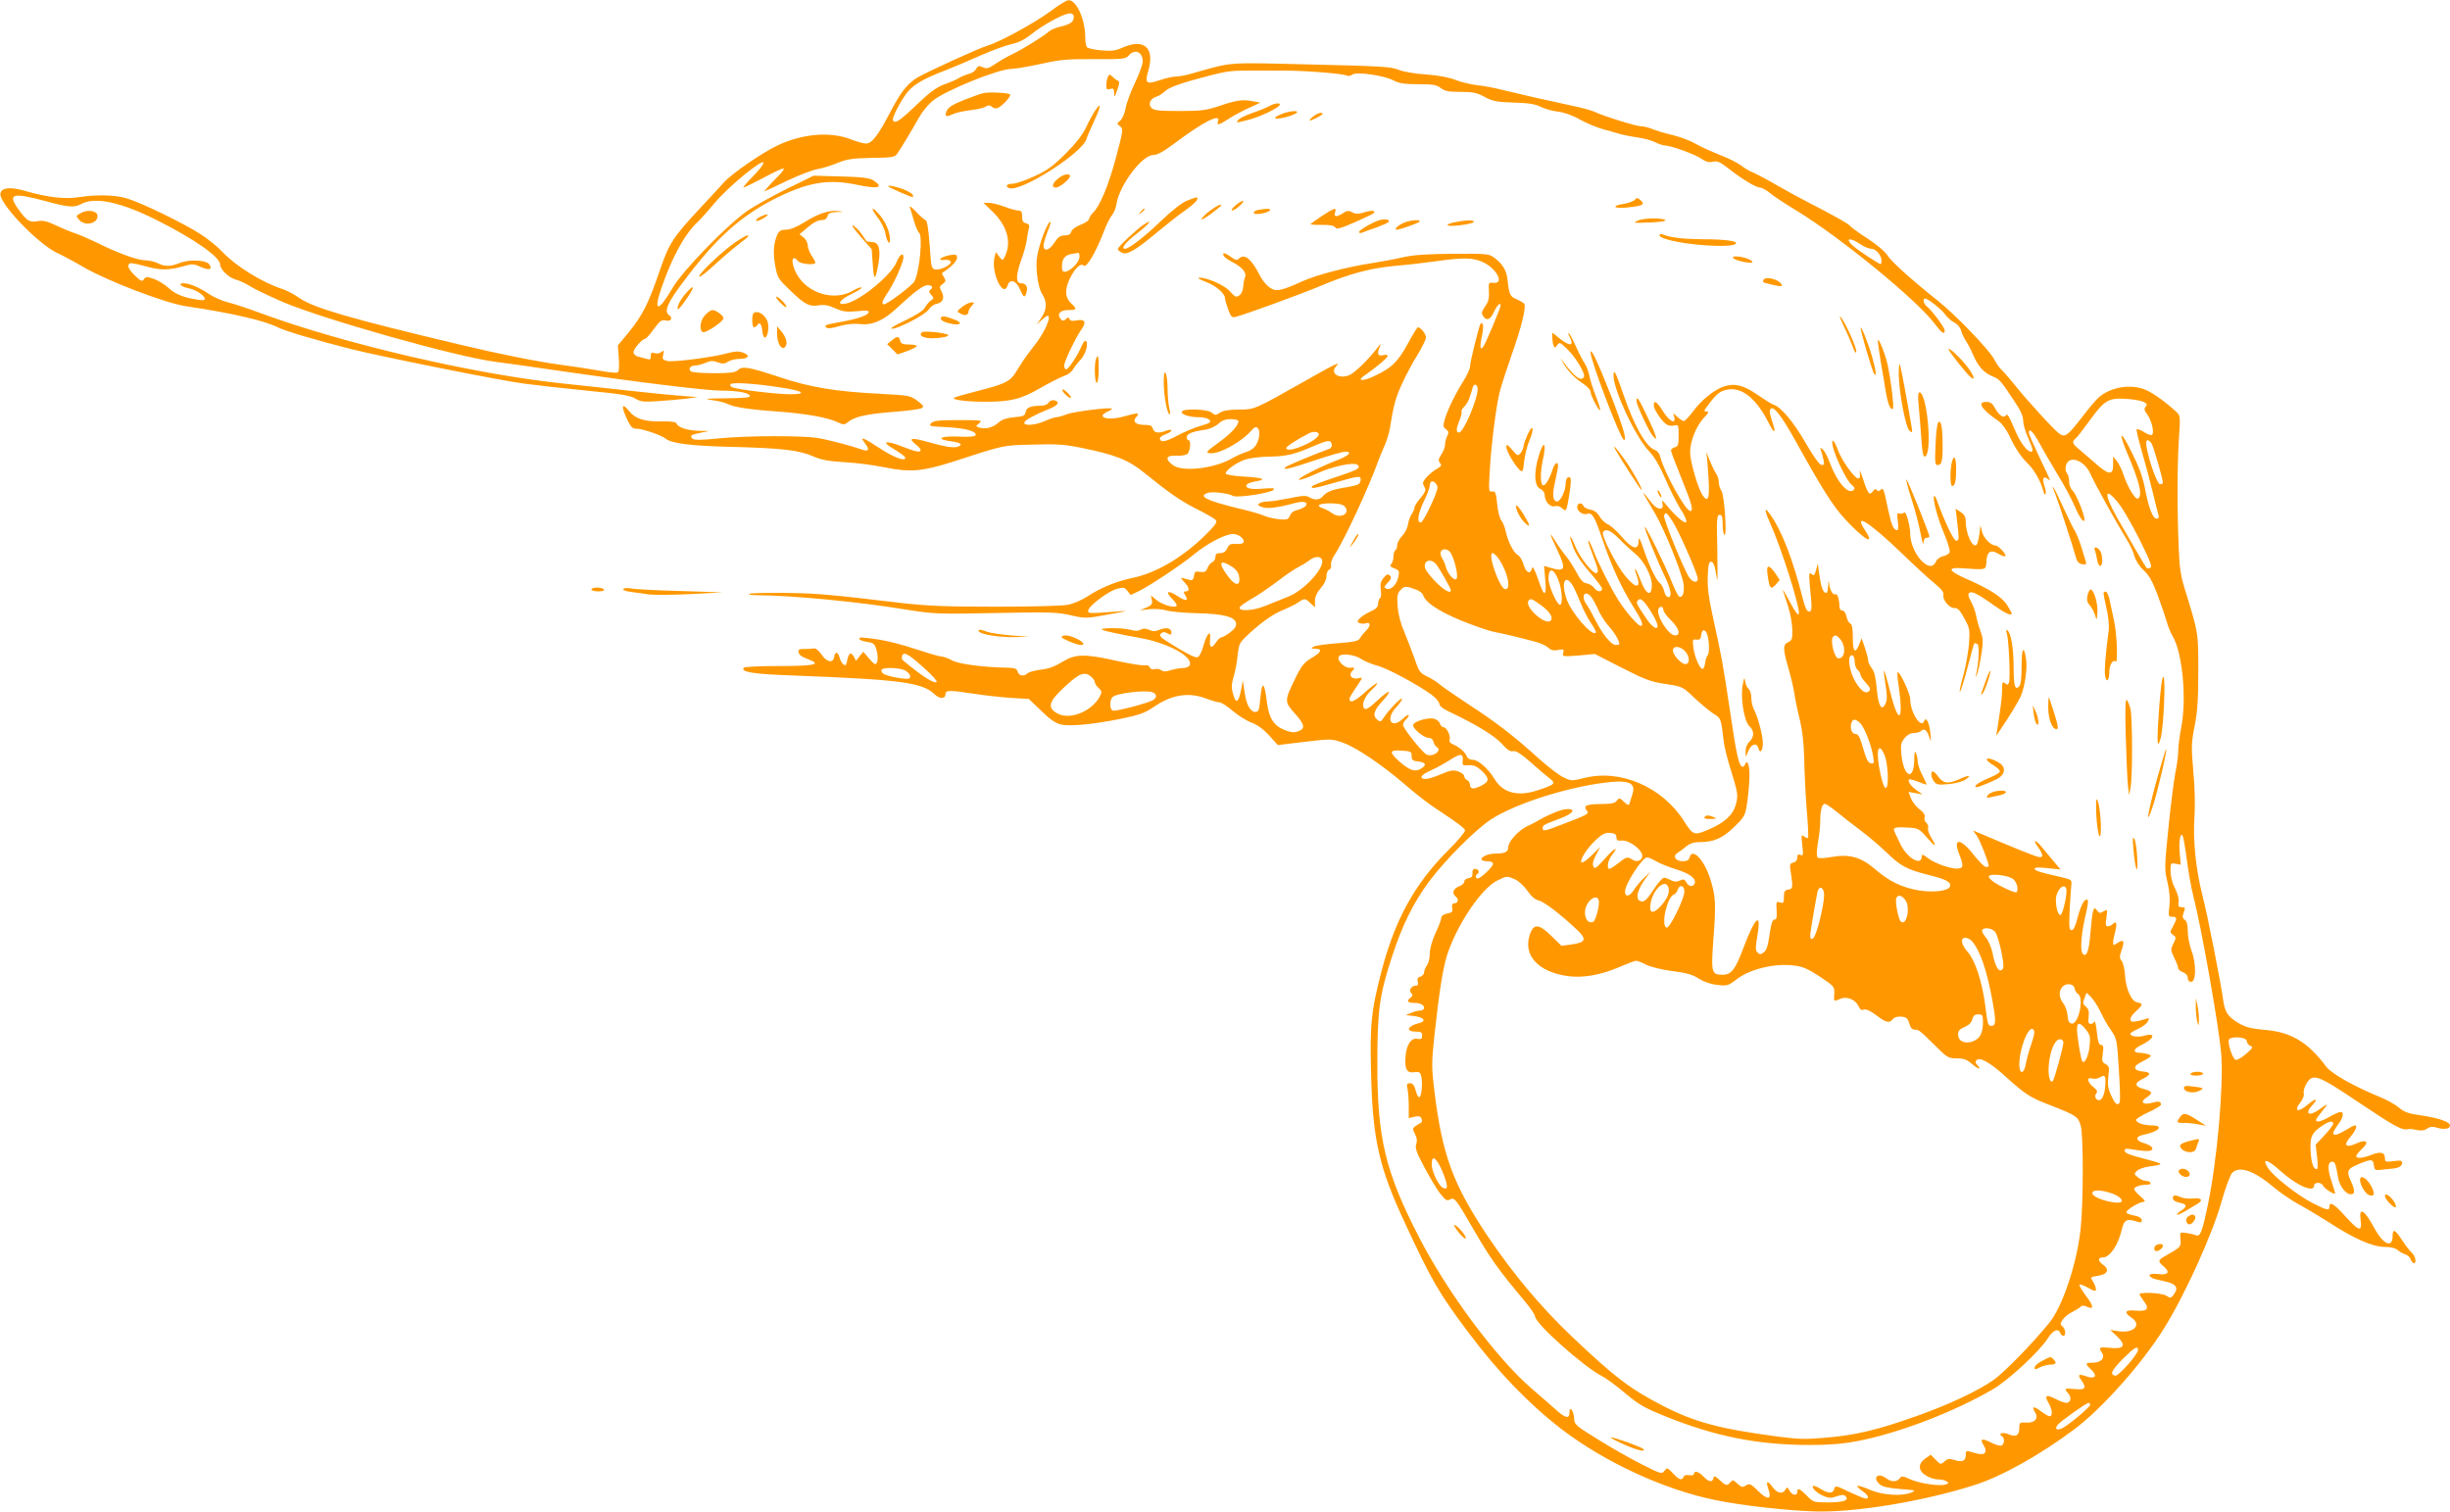 <?xml version="1.0" standalone="no"?>
<!DOCTYPE svg PUBLIC "-//W3C//DTD SVG 20010904//EN"
 "http://www.w3.org/TR/2001/REC-SVG-20010904/DTD/svg10.dtd">
<svg version="1.0" xmlns="http://www.w3.org/2000/svg"
 width="1280pt" height="790pt" viewBox="0 0 1280 790"
 preserveAspectRatio="xMidYMid meet">
<g transform="translate(0,790) scale(0.1,-0.1)"
fill="#ff9800" stroke="none">
<path d="M5485 7839 c-83 -61 -265 -160 -325 -177 -44 -13 -307 -133 -365
-166 -54 -32 -90 -78 -145 -184 -61 -117 -95 -162 -125 -162 -13 0 -47 9 -74
20 -111 44 -255 33 -389 -30 -78 -36 -244 -151 -280 -193 -15 -17 -69 -76
-121 -131 -147 -158 -165 -186 -216 -335 -57 -167 -89 -230 -160 -317 l-57
-69 5 -68 c3 -50 1 -70 -8 -74 -8 -2 -51 2 -97 11 -46 8 -135 22 -198 30 -120
16 -317 55 -530 106 -568 135 -759 190 -836 243 -27 19 -67 40 -89 47 -106 34
-245 121 -313 194 -24 26 -76 68 -115 93 -88 57 -313 166 -386 187 -62 18
-158 20 -248 6 -72 -12 -167 -1 -280 32 -79 23 -125 18 -131 -13 -9 -50 199
-267 301 -313 23 -10 83 -42 132 -71 130 -75 429 -189 537 -205 242 -36 408
-75 479 -110 36 -19 202 -68 384 -114 155 -39 777 -164 900 -180 61 -8 209
-25 330 -37 176 -17 227 -25 253 -41 28 -17 44 -19 120 -14 48 3 114 9 147 13
l60 8 -100 8 c-55 4 -176 17 -270 27 -93 11 -239 26 -323 35 -463 47 -1151
207 -1591 369 -64 24 -140 49 -169 56 -30 7 -75 27 -102 45 -51 34 -101 55
-132 55 -31 0 -11 -19 27 -26 37 -7 85 -38 85 -56 0 -7 -14 -8 -37 -4 -76 12
-115 28 -152 61 -20 19 -55 40 -78 48 -36 12 -41 12 -51 -2 -8 -14 -15 -11
-46 18 -35 34 -44 55 -28 65 5 3 42 -4 82 -15 76 -22 123 -22 202 1 42 12 51
12 87 -5 44 -19 62 -14 45 13 -15 24 -105 28 -155 8 -49 -20 -79 -20 -115 -1
-16 8 -46 15 -66 15 -40 0 -146 39 -256 94 -37 18 -85 39 -107 46 -22 7 -68
26 -102 42 -49 23 -70 28 -98 22 -40 -7 -54 1 -97 60 -61 84 -35 92 137 46
125 -34 151 -36 191 -15 73 38 208 8 395 -86 193 -97 329 -192 329 -231 0 -25
44 -68 79 -78 21 -5 54 -21 73 -33 19 -13 98 -51 176 -85 211 -90 906 -286
1107 -312 50 -6 212 -29 361 -51 393 -57 738 -99 819 -100 89 0 147 -11 153
-27 3 -9 -27 -12 -125 -13 -111 -1 -120 -3 -71 -10 32 -4 67 -13 78 -19 31
-17 115 -30 261 -40 148 -11 262 -31 315 -56 31 -15 35 -15 59 4 33 26 100 40
246 51 64 5 124 13 133 18 15 8 12 13 -20 38 -37 28 -44 29 -189 37 -238 12
-370 33 -537 89 -157 52 -191 58 -214 34 -12 -11 -40 -15 -122 -15 -59 0 -113
4 -121 9 -18 11 -5 31 20 31 11 0 35 6 54 14 27 12 40 12 65 3 24 -9 35 -9 53
3 12 8 40 15 61 15 48 0 58 19 17 33 -22 8 -42 7 -78 -3 -74 -21 -287 -49
-317 -41 -24 6 -27 10 -21 33 5 23 4 25 -9 14 -8 -7 -24 -10 -36 -6 -16 5 -20
2 -20 -15 0 -19 -4 -21 -22 -15 -13 3 -33 9 -45 12 -13 3 -23 13 -23 23 0 18
46 70 61 70 5 0 25 23 45 51 31 42 41 49 60 45 29 -8 42 11 19 28 -27 19 -7
66 76 175 168 225 296 340 474 431 174 88 281 106 430 75 113 -24 146 -16 89
22 -21 13 -56 18 -169 21 l-144 4 -133 -65 c-73 -36 -167 -88 -208 -115 -103
-69 -343 -314 -397 -408 -74 -126 -101 -126 -58 -1 55 161 123 286 190 347 15
14 56 60 92 103 69 82 245 227 251 207 3 -7 -22 -39 -54 -71 -32 -32 -54 -59
-50 -59 5 0 51 23 103 50 51 28 99 50 106 50 6 0 -3 -15 -20 -33 -43 -42 -83
-87 -79 -87 2 0 55 25 117 55 63 30 134 57 158 61 24 4 72 18 105 32 52 21 79
25 180 27 105 1 121 4 133 21 18 25 78 125 115 191 16 29 48 68 72 87 64 53
341 165 409 166 20 0 90 12 155 26 102 23 138 26 280 25 150 -1 164 1 179 19
32 37 73 19 73 -31 0 -15 -18 -65 -40 -111 -22 -45 -44 -105 -49 -133 -5 -28
-18 -56 -28 -65 -19 -15 -19 -16 -1 -30 17 -14 16 -21 -22 -165 -40 -148 -84
-253 -121 -288 -10 -10 -19 -24 -19 -31 0 -7 -20 -21 -44 -30 -26 -10 -46 -25
-49 -36 -4 -14 -14 -20 -34 -20 -23 0 -35 -8 -54 -37 -26 -40 -52 -49 -57 -21
-2 9 8 44 21 78 15 36 20 56 11 49 -17 -14 -53 -110 -65 -176 -11 -58 3 -163
25 -198 27 -42 26 -80 -1 -121 l-26 -39 25 23 c13 12 27 22 31 22 24 0 -19
-95 -72 -159 -20 -25 -45 -59 -56 -76 -11 -18 -30 -48 -43 -68 -27 -41 -59
-56 -203 -92 -57 -15 -108 -29 -114 -33 -16 -10 61 -21 155 -21 137 -1 192 12
294 71 49 28 106 57 126 64 19 6 40 22 46 34 6 11 23 34 38 49 15 15 29 44 33
64 7 45 -10 49 -27 7 -19 -46 -68 -120 -80 -120 -5 0 -10 9 -10 20 0 22 60
147 92 192 25 36 15 52 -27 44 -23 -5 -35 -2 -37 6 -4 11 -8 11 -20 0 -12 -10
-18 -10 -27 2 -21 25 -2 46 40 46 46 0 48 5 14 36 -31 29 -33 72 -5 130 27 54
56 82 72 66 14 -14 64 71 105 178 13 36 33 74 42 85 10 11 21 38 24 59 15 98
134 256 192 256 21 0 54 18 110 60 153 115 247 162 228 115 -8 -22 5 -19 56
14 25 17 73 42 106 57 l60 28 -45 8 c-52 9 -79 5 -177 -28 -61 -20 -90 -24
-201 -24 -105 0 -134 3 -146 16 -20 19 -6 50 26 59 13 4 34 18 48 31 16 15 66
34 140 55 176 48 186 50 294 50 56 0 137 0 181 0 103 1 305 -15 328 -25 10 -5
23 -3 32 4 20 17 166 -4 217 -31 29 -15 57 -19 128 -19 77 0 96 -3 117 -20 21
-16 41 -20 103 -20 64 0 85 -4 126 -26 42 -23 63 -27 153 -30 77 -2 113 -8
140 -22 20 -10 60 -22 89 -25 33 -4 77 -19 115 -41 34 -19 89 -42 122 -51 33
-9 76 -21 95 -27 19 -5 60 -13 90 -17 30 -4 69 -15 87 -24 18 -9 40 -17 51
-17 30 0 160 -47 192 -70 22 -15 38 -20 59 -15 23 5 37 -1 77 -32 72 -57 148
-103 169 -103 9 0 32 -12 50 -27 18 -16 81 -57 140 -93 226 -137 632 -469 723
-592 37 -49 52 -59 52 -34 0 15 -65 101 -93 125 -18 14 -23 41 -9 41 15 0 90
-60 106 -85 9 -13 30 -32 46 -40 18 -9 32 -27 36 -43 4 -15 15 -38 24 -52 10
-14 27 -47 39 -75 27 -61 55 -92 100 -111 38 -16 42 -20 111 -124 35 -51 50
-84 50 -107 0 -18 11 -58 25 -89 27 -62 30 -74 15 -74 -18 0 -53 45 -77 100
-38 88 -46 101 -53 90 -11 -17 -36 -1 -56 36 -14 26 -25 34 -46 34 -52 0 -27
-38 67 -103 14 -10 37 -42 51 -70 32 -69 62 -114 100 -151 34 -33 66 -92 79
-141 4 -16 10 -24 12 -17 3 7 0 26 -6 43 -13 37 -5 55 15 38 8 -6 14 -9 14 -6
0 2 -25 56 -55 118 -30 63 -55 120 -55 127 0 29 21 8 56 -55 20 -38 64 -112
96 -166 33 -53 73 -128 88 -164 25 -59 50 -92 50 -66 0 26 -44 133 -61 149
-11 10 -19 30 -19 49 0 17 -5 36 -11 42 -6 6 -9 21 -7 33 9 66 95 41 130 -37
23 -53 142 -266 188 -340 17 -26 35 -66 41 -88 7 -24 26 -54 49 -75 28 -26 46
-58 73 -130 19 -52 40 -114 47 -138 6 -23 20 -58 32 -78 50 -85 73 -325 44
-473 -9 -46 -16 -103 -16 -126 0 -24 -7 -75 -15 -113 -7 -38 -24 -166 -36
-286 -21 -207 -21 -220 -5 -286 11 -47 14 -87 10 -125 -6 -52 -5 -55 15 -55
26 0 26 -9 4 -50 -17 -30 -17 -32 0 -45 17 -12 17 -15 2 -45 -15 -30 -15 -34
4 -74 12 -23 21 -48 21 -54 0 -7 11 -17 25 -22 15 -6 25 -17 25 -30 0 -13 7
-20 18 -20 26 0 27 97 1 164 -10 28 -19 73 -19 100 0 33 -5 53 -16 60 -12 9
-13 17 -5 39 9 24 8 27 -10 27 -17 0 -20 5 -17 25 3 15 -4 44 -18 72 -15 28
-24 64 -24 91 0 42 1 44 26 39 l27 -5 -5 62 c-5 62 3 109 15 89 4 -6 14 -62
22 -125 8 -62 23 -148 34 -190 43 -166 136 -694 146 -828 13 -163 -23 -563
-70 -785 -30 -144 -40 -169 -63 -159 -9 4 -32 9 -50 12 -34 4 -34 4 -30 -34 3
-40 3 -39 -84 -89 -34 -19 -35 -26 -3 -53 35 -30 22 -45 -31 -39 -43 4 -57 -4
-31 -20 6 -4 37 -12 67 -18 60 -13 74 -33 46 -70 -13 -18 -17 -19 -38 -5 -26
16 -150 21 -140 5 3 -5 14 -22 25 -37 28 -37 14 -51 -44 -46 -56 6 -65 -9 -24
-36 56 -37 16 -82 -64 -72 l-46 7 33 -31 c54 -51 41 -71 -40 -62 -51 5 -55 2
-36 -27 17 -27 -5 -51 -48 -51 -41 0 -42 -5 -8 -37 35 -32 20 -51 -27 -34 -40
14 -46 9 -25 -21 29 -41 21 -51 -34 -46 -55 6 -58 3 -34 -23 19 -21 12 -49
-11 -49 -9 0 -34 9 -56 21 -49 25 -60 18 -36 -22 20 -35 22 -69 5 -69 -6 0
-26 12 -45 26 -38 29 -51 27 -31 -5 20 -32 -1 -57 -46 -54 -33 2 -36 0 -36
-25 0 -42 -16 -53 -56 -36 -30 13 -58 4 -34 -11 15 -9 12 -42 -4 -48 -7 -3
-32 4 -54 16 -48 24 -60 19 -38 -15 9 -14 12 -28 7 -37 -9 -13 -24 -12 -78 4
-20 6 -23 4 -23 -18 0 -31 -20 -39 -60 -25 -26 8 -34 7 -51 -8 -19 -17 -21
-17 -46 9 l-26 26 -29 -20 c-39 -28 -37 -64 5 -89 17 -11 46 -20 62 -20 17 0
37 -4 45 -10 12 -8 12 -10 -4 -16 -28 -11 -134 4 -184 26 -42 19 -48 19 -58 5
-14 -19 -43 -19 -68 0 -44 34 -76 6 -36 -30 14 -13 44 -20 107 -25 80 -6 85
-7 60 -18 -50 -21 -151 -15 -218 14 -69 29 -85 27 -40 -6 32 -22 40 -40 18
-40 -7 0 -45 16 -86 35 -70 34 -73 34 -78 15 -7 -25 -29 -25 -72 1 -18 11 -36
18 -39 15 -9 -10 22 -39 56 -53 27 -11 40 -12 68 -1 27 9 37 9 46 0 21 -21
-10 -32 -93 -32 -73 0 -76 1 -109 35 -37 38 -50 43 -50 20 0 -23 -28 -18 -41
7 -10 19 -12 19 -21 5 -14 -26 -44 -20 -68 14 -27 37 -36 31 -21 -12 19 -55
-3 -59 -53 -10 -39 39 -46 41 -64 30 -18 -12 -24 -10 -45 9 -21 20 -25 21 -37
7 -17 -20 -22 -19 -56 12 -24 22 -29 24 -32 10 -5 -24 -25 -21 -52 8 -24 26
-50 33 -50 14 0 -7 -10 -9 -24 -7 -15 3 -27 0 -30 -8 -8 -22 -25 -16 -56 18
-29 31 -30 31 -44 13 -13 -18 -18 -17 -117 33 -57 29 -160 87 -229 130 -118
73 -125 79 -126 110 -1 38 -24 70 -24 35 0 -40 -21 -35 -80 19 -33 29 -85 75
-116 101 -186 160 -445 508 -593 798 -174 338 -216 516 -215 904 0 277 11 356
76 555 53 164 113 285 195 395 83 112 245 274 325 325 116 75 357 155 558 186
156 23 200 9 178 -57 -6 -19 -13 -40 -15 -48 -3 -11 -10 -8 -28 9 -23 22 -26
22 -38 7 -9 -14 -28 -18 -85 -18 -74 -1 -92 -9 -72 -34 14 -17 8 -20 -119 -69
-104 -40 -111 -42 -111 -22 0 15 5 17 95 51 67 25 81 52 26 47 -29 -2 -97 -31
-151 -63 -8 -5 -30 -16 -49 -25 -45 -20 -101 -81 -101 -109 0 -26 -17 -35 -66
-35 -38 0 -74 -15 -74 -30 0 -6 14 -10 30 -10 19 0 30 -5 30 -14 0 -15 -64
-76 -80 -76 -13 0 -13 17 0 25 13 8 3 25 -15 25 -9 0 -14 -9 -12 -22 1 -17 -4
-24 -20 -26 -13 -2 -23 -10 -23 -18 0 -8 -11 -19 -25 -24 -33 -13 -42 -37 -20
-54 19 -14 13 -36 -9 -36 -8 0 -12 -9 -9 -24 4 -19 0 -24 -26 -29 -19 -4 -31
-13 -31 -22 0 -9 -13 -45 -30 -80 -18 -39 -30 -81 -30 -107 0 -24 -7 -52 -15
-62 -8 -11 -15 -27 -15 -37 0 -9 -9 -19 -19 -22 -14 -3 -18 -11 -14 -26 4 -14
1 -21 -10 -21 -23 0 -39 -24 -24 -39 9 -10 8 -15 -5 -25 -21 -15 -13 -26 18
-26 33 0 54 -10 54 -26 0 -8 -9 -14 -19 -14 -11 0 -32 -5 -48 -12 l-28 -12 44
-5 c52 -7 65 -27 24 -37 -59 -14 -72 -44 -18 -44 29 0 35 -4 35 -21 0 -17 -5
-20 -25 -17 -33 7 -58 -32 -62 -95 -5 -64 8 -85 46 -79 25 3 31 0 36 -20 9
-34 2 -108 -10 -111 -5 -1 -14 15 -19 36 -7 27 -15 37 -29 37 -17 0 -19 -5
-13 -31 3 -17 6 -58 6 -91 l0 -60 30 7 c23 5 32 3 37 -11 4 -10 2 -19 -4 -21
-5 -2 -18 -10 -28 -17 -16 -11 -16 -15 -2 -42 10 -20 12 -36 6 -52 -7 -19 1
-43 41 -118 28 -53 65 -115 83 -139 28 -35 36 -41 51 -33 25 14 30 8 131 -167
83 -143 125 -201 257 -359 32 -38 58 -76 58 -84 0 -37 251 -261 349 -312 20
-10 73 -48 116 -85 78 -65 102 -79 215 -125 263 -106 484 -150 757 -150 102 0
172 6 250 21 210 40 503 152 703 269 83 48 244 198 288 266 27 44 55 56 66 29
3 -8 10 -15 16 -15 15 0 12 36 -5 50 -12 10 -12 15 1 34 8 13 31 32 52 42 20
10 40 23 44 28 4 6 17 5 32 -2 38 -17 34 6 -10 63 -19 26 -33 50 -30 53 4 3
24 -5 46 -17 34 -19 40 -20 40 -6 0 9 -7 26 -15 39 -15 23 -15 23 25 30 52 8
63 32 27 58 -28 21 -28 38 1 38 35 1 79 65 97 145 13 53 26 60 83 41 16 -5 22
-3 22 8 0 9 -12 18 -27 22 -44 9 -53 13 -53 21 0 12 67 53 87 53 14 1 10 7
-14 29 -18 15 -33 32 -33 38 0 12 32 23 68 23 13 0 20 4 17 10 -3 6 -14 10
-24 10 -11 0 -29 8 -41 18 -21 17 -21 19 -6 34 9 9 38 20 64 23 84 12 85 11
-45 46 -57 14 -83 26 -83 36 0 12 8 13 43 7 23 -4 56 -8 72 -8 45 -1 38 26
-10 40 -51 14 -52 36 -2 46 81 17 104 48 36 48 -41 0 -79 14 -79 29 0 5 29 23
65 40 36 16 65 34 65 39 0 17 -12 20 -47 10 -47 -13 -65 4 -29 27 36 24 33 32
-14 45 -49 13 -51 31 -5 53 45 22 44 35 -2 39 -42 3 -51 24 -18 42 69 37 71
39 50 47 -11 4 -33 8 -48 8 -36 1 -31 21 9 40 68 32 81 67 19 50 -35 -10 -75
-5 -75 10 0 4 18 15 40 25 22 10 45 27 51 38 10 19 9 20 -12 14 -13 -5 -36
-10 -51 -13 -38 -7 -37 19 2 54 36 32 37 41 8 45 -32 4 -61 69 -66 143 -2 33
-10 67 -18 75 -11 13 -11 22 0 55 17 49 12 59 -20 39 -22 -15 -24 -15 -24 2 0
11 5 36 11 57 11 42 6 58 -13 39 -7 -7 -18 -12 -26 -12 -11 0 -13 10 -7 46 6
44 6 45 -15 32 -18 -11 -23 -10 -34 5 -13 16 -14 16 -21 -5 -4 -13 -10 -65
-14 -116 -7 -94 -22 -131 -42 -102 -12 19 -4 114 18 202 9 37 14 71 10 75 -14
13 -34 -22 -52 -89 -11 -46 -22 -68 -32 -68 -13 0 -14 16 -10 108 3 59 7 118
9 132 3 22 -2 25 -57 38 -106 23 -135 33 -135 43 0 7 23 8 67 3 l68 -7 -30 36
c-17 19 -45 54 -64 77 -37 46 -55 48 -22 2 28 -39 27 -56 -1 -49 -20 4 -155
59 -302 122 l-38 16 20 -28 c17 -24 62 -139 62 -158 0 -3 -6 -5 -14 -5 -8 0
-35 27 -61 59 -68 90 -113 97 -81 13 25 -65 25 -76 -2 -80 -33 -5 -121 25
-159 54 -26 20 -33 22 -33 9 0 -52 -75 -10 -110 62 -13 26 -27 56 -31 65 -12
24 -1 28 66 24 57 -3 61 -5 102 -52 47 -54 54 -53 22 1 -12 19 -19 42 -16 49
3 8 -1 20 -9 27 -8 6 -12 20 -9 29 4 12 -5 25 -27 42 -18 14 -38 40 -45 58
l-12 32 37 -6 37 -7 -29 20 c-31 21 -51 49 -42 58 3 3 23 -2 46 -11 22 -9 42
-16 45 -16 2 0 -7 21 -20 46 -14 26 -25 59 -26 73 0 14 -4 35 -9 46 -6 14 -9
4 -9 -36 -2 -112 -55 -91 -67 27 -5 51 -3 63 16 87 14 17 31 27 49 27 15 0 32
5 38 11 16 16 31 4 43 -34 9 -28 9 -25 5 22 -4 54 -23 89 -32 64 -16 -44 -73
45 -73 113 0 31 -57 151 -66 141 -3 -2 0 -35 6 -73 26 -186 -1 -205 -44 -31
-16 64 -31 115 -33 113 -2 -2 2 -36 8 -75 9 -55 9 -77 0 -97 -20 -44 -38 -13
-46 78 -5 57 -12 89 -26 106 -10 14 -19 32 -19 42 0 9 -8 39 -17 66 l-17 49
-13 -33 c-21 -51 -33 -38 -33 37 0 49 -4 70 -14 74 -7 3 -16 19 -19 36 -4 18
-13 31 -22 31 -9 0 -15 9 -15 23 0 33 -11 67 -20 62 -12 -7 -28 17 -33 50 -4
27 -4 26 -6 -8 -1 -26 -5 -37 -13 -35 -15 5 -25 35 -34 103 l-7 50 -9 -33 c-8
-29 -11 -32 -24 -21 -13 11 -14 3 -8 -67 12 -117 11 -129 -6 -129 -10 0 -20
22 -32 70 -51 202 -109 352 -169 436 -32 45 -33 29 -4 -37 62 -137 160 -448
153 -481 -3 -12 -19 10 -47 62 -23 44 -39 71 -36 60 4 -11 16 -49 27 -84 12
-36 21 -90 22 -120 1 -49 -2 -57 -21 -66 -29 -13 -29 -34 1 -138 13 -45 27
-105 31 -132 4 -28 16 -88 28 -135 14 -59 21 -122 23 -205 1 -66 7 -185 13
-264 7 -79 10 -146 7 -149 -3 -2 -12 1 -21 8 -14 11 -15 7 -9 -45 6 -52 5 -58
-9 -52 -13 5 -17 1 -17 -14 0 -13 -8 -23 -21 -26 -19 -5 -20 -10 -13 -52 12
-78 11 -86 -13 -89 -19 -3 -23 -10 -23 -38 0 -31 -2 -35 -21 -29 -19 6 -20 3
-17 -41 2 -37 0 -49 -12 -49 -10 0 -17 -21 -25 -79 -8 -57 -16 -82 -30 -92
-16 -12 -21 -12 -33 -1 -11 11 -11 26 -2 80 25 139 -9 111 -74 -62 -40 -107
-61 -134 -106 -134 -58 0 -61 11 -49 178 15 194 13 232 -16 323 -32 101 -94
165 -108 112 -4 -15 -14 -20 -36 -20 -38 0 -54 28 -26 44 10 6 30 21 45 34 19
15 41 22 70 22 74 0 121 21 181 80 55 54 57 57 68 133 6 43 11 104 11 137 0
58 -12 85 -24 54 -3 -8 -10 -13 -16 -9 -16 10 -30 72 -60 280 -39 260 -45 291
-86 478 -27 121 -34 175 -32 235 2 60 6 77 18 77 9 0 17 -15 22 -44 4 -25 9
-48 10 -53 2 -4 1 71 0 167 -4 155 -2 175 12 175 13 0 16 -11 16 -49 0 -28 4
-52 9 -56 15 -9 0 207 -15 230 -8 11 -14 31 -14 45 0 14 -7 36 -16 48 -8 12
-24 46 -35 75 -11 28 -17 41 -14 27 3 -14 8 -70 11 -126 7 -109 -2 -135 -32
-90 -24 38 -64 175 -64 223 0 58 33 139 72 180 25 26 28 33 14 33 -16 0 -15 3
6 31 47 63 65 77 106 84 74 12 148 -48 211 -172 31 -63 43 -61 20 4 -14 41
-16 60 -8 67 16 16 57 -37 131 -170 135 -244 195 -339 256 -405 102 -110 162
-144 106 -60 -64 98 20 45 191 -119 66 -64 143 -135 172 -158 35 -29 50 -48
46 -60 -6 -25 33 -72 59 -69 15 1 28 -11 50 -53 29 -52 30 -59 25 -135 -4 -44
-17 -120 -31 -169 -14 -49 -21 -85 -16 -80 5 5 23 63 40 129 17 65 32 121 35
123 2 2 9 1 16 -3 11 -8 8 -90 -6 -155 -5 -23 -5 -23 4 -3 5 11 15 57 22 101
11 70 10 86 -4 124 -9 24 -19 61 -23 82 -4 22 -16 55 -27 74 -13 23 -16 37
-10 43 13 13 44 -2 132 -65 58 -41 91 -56 91 -41 0 3 -11 23 -24 44 -27 42
-92 84 -216 138 -91 40 -99 60 -20 54 132 -9 125 -11 128 37 4 52 22 62 64 38
16 -10 32 -15 35 -12 8 8 -37 56 -52 56 -24 0 -63 40 -70 72 l-8 33 -6 -47
c-4 -26 -10 -50 -14 -54 -21 -21 -57 57 -57 122 0 23 -7 36 -27 49 l-26 17 7
-58 c12 -102 12 -109 -4 -109 -13 0 -60 98 -100 209 -5 16 -12 27 -15 24 -10
-10 17 -114 52 -196 19 -45 32 -89 29 -97 -3 -9 -18 -18 -34 -21 -15 -3 -32
-15 -37 -27 -15 -34 -43 -32 -79 6 -31 33 -56 93 -56 135 0 46 -22 124 -32
114 -6 -6 -17 -8 -25 -5 -12 5 -13 -2 -8 -41 5 -28 3 -46 -3 -46 -19 0 -30 25
-47 105 -25 118 -25 118 -40 105 -10 -8 -15 -8 -20 0 -5 7 -11 5 -20 -7 -18
-24 -26 -14 -52 65 -12 37 -20 52 -17 35 4 -24 2 -33 -8 -33 -19 0 -88 97
-105 147 -19 54 -38 69 -28 22 12 -55 74 -183 98 -201 16 -13 19 -20 11 -28
-27 -27 -87 41 -124 142 -11 31 -28 62 -37 70 -15 11 -16 11 -9 -7 4 -11 10
-33 13 -49 5 -23 3 -27 -12 -25 -11 3 -43 48 -80 112 -62 109 -131 192 -170
203 -11 4 -48 27 -83 51 -70 50 -119 62 -175 44 -51 -17 -119 -72 -162 -131
-20 -27 -42 -50 -48 -50 -6 0 -21 10 -33 21 l-23 21 6 -21 c10 -41 -26 -22
-58 29 -32 52 -49 63 -49 32 0 -22 45 -88 69 -101 10 -6 27 -7 39 -4 21 5 22
2 22 -52 0 -48 -3 -58 -20 -62 -11 -3 -20 -10 -20 -17 0 -6 25 -72 55 -146 54
-132 64 -170 46 -170 -25 0 -137 203 -157 283 -4 18 -16 32 -32 38 -44 17
-107 130 -162 292 -40 116 -50 135 -50 93 0 -74 113 -315 183 -391 31 -32 58
-79 87 -146 23 -53 57 -121 75 -151 51 -78 46 -102 -10 -50 -17 15 -43 43 -58
62 -22 27 -27 30 -22 12 11 -39 -23 -40 -54 -2 -63 80 -63 81 17 -55 50 -86
141 -312 148 -368 5 -44 -6 -74 -24 -63 -5 3 -22 35 -36 71 -36 91 -137 297
-143 292 -4 -5 61 -167 102 -253 34 -69 42 -114 22 -114 -9 0 -18 12 -22 29
-3 16 -13 35 -21 42 -22 18 -53 81 -85 174 -22 65 -28 74 -28 48 -1 -50 -32
-43 -87 21 -26 30 -58 60 -73 66 -14 6 -34 24 -43 40 -11 20 -28 33 -48 37
-18 3 -34 12 -37 19 -8 21 -33 17 -33 -6 0 -21 31 -43 52 -35 26 9 39 -13 79
-131 48 -141 98 -251 162 -354 46 -73 56 -100 38 -100 -13 0 -78 74 -115 133
-40 63 -106 194 -131 260 -10 26 -22 50 -26 53 -5 3 3 -26 18 -63 34 -91 36
-100 25 -107 -16 -10 -88 79 -112 140 -30 72 -37 64 -9 -10 15 -37 45 -82 86
-128 34 -39 63 -77 63 -84 0 -20 -27 -17 -42 5 -8 10 -25 21 -38 23 -19 2 -33
18 -55 60 -17 31 -40 67 -52 80 -11 13 -35 46 -52 73 -40 66 -39 54 5 -39 49
-104 43 -117 -45 -90 l-24 7 6 -71 c8 -84 -4 -94 -28 -24 -30 85 -38 99 -42
80 -8 -32 -32 -19 -43 22 -6 22 -20 45 -31 51 -22 11 -52 72 -64 129 -4 19
-14 42 -22 52 -8 9 -18 47 -21 85 -6 59 -10 68 -26 65 -18 -3 -19 2 -13 105 7
132 33 338 52 415 8 31 36 118 63 195 50 140 76 248 66 265 -4 6 -22 16 -40
24 -35 15 -39 23 -48 103 -5 48 -26 83 -70 115 -26 20 -40 21 -214 20 -135 -1
-208 -6 -262 -18 -41 -10 -117 -24 -169 -32 -133 -21 -277 -59 -355 -93 -115
-52 -140 -57 -173 -33 -16 11 -38 38 -49 59 -46 91 -82 121 -112 91 -9 -9 -19
-7 -43 11 -17 12 -33 20 -36 18 -9 -10 8 -27 45 -46 51 -26 76 -56 67 -78 -4
-10 -9 -33 -10 -52 -3 -31 -18 -50 -37 -51 -5 0 -20 13 -34 30 -28 30 -117 70
-157 69 -14 0 -3 -8 29 -20 56 -21 104 -62 104 -88 0 -8 8 -35 17 -59 13 -36
20 -43 37 -38 53 13 342 119 440 160 153 65 263 95 396 107 63 5 162 17 220
25 137 19 186 18 236 -5 73 -33 116 -115 57 -109 -26 3 -27 2 -24 -44 2 -36
-3 -55 -20 -79 -17 -24 -20 -36 -12 -48 19 -30 39 -23 58 19 16 35 35 54 35
33 0 -11 -73 -185 -87 -208 -19 -32 -24 -12 -11 48 11 50 7 80 -7 65 -7 -7
-55 -200 -55 -223 0 -12 -14 -42 -30 -69 -43 -67 -86 -154 -101 -204 -11 -38
-10 -44 6 -55 14 -11 15 -17 6 -35 -6 -11 -11 -31 -11 -44 0 -13 -9 -36 -20
-53 -15 -23 -17 -32 -7 -43 9 -12 8 -17 -7 -26 -47 -27 -87 -69 -81 -85 4 -9
9 -21 12 -27 2 -7 -9 -28 -26 -47 -17 -19 -31 -41 -31 -49 0 -7 -7 -23 -15
-35 -8 -12 -17 -36 -19 -53 -2 -17 -15 -44 -30 -59 -14 -15 -26 -37 -26 -48 0
-12 -4 -25 -10 -28 -5 -3 -10 -19 -10 -34 0 -15 -5 -32 -12 -39 -8 -8 -5 -14
17 -22 24 -9 27 -14 21 -43 -8 -41 -39 -72 -62 -63 -15 6 -15 9 6 31 19 20 21
28 11 38 -10 9 -17 7 -33 -13 -15 -19 -18 -33 -14 -62 3 -20 2 -40 -4 -43 -5
-3 -10 -16 -10 -29 0 -17 -10 -28 -40 -41 -22 -10 -47 -26 -56 -36 -15 -17
-15 -19 0 -25 9 -3 23 -4 31 -1 25 10 28 -13 3 -37 -12 -12 -28 -31 -33 -41
-9 -15 -29 -19 -117 -26 -59 -4 -115 -12 -125 -18 -16 -9 -14 -10 10 -11 39 0
30 -19 -24 -50 -36 -22 -50 -39 -82 -105 -57 -116 -57 -122 -3 -182 53 -59 57
-79 19 -94 -21 -8 -37 -6 -70 6 -58 23 -83 61 -94 146 -13 106 -25 115 -34 25
-6 -65 -9 -76 -26 -76 -27 0 -48 39 -57 106 l-9 59 -7 -40 c-15 -79 -29 -88
-45 -27 -8 28 -7 49 4 86 8 26 18 77 21 112 7 62 9 66 62 115 70 64 128 104
183 125 24 10 56 26 71 36 33 23 37 23 65 -4 l23 -21 0 32 c0 23 10 44 30 68
18 20 30 45 30 62 0 16 6 31 14 34 8 3 12 14 10 24 -3 10 5 34 18 53 49 73
182 359 230 495 6 17 20 50 31 75 11 25 24 65 28 90 20 124 30 161 64 235 20
44 56 112 81 151 24 40 44 81 44 91 0 18 -28 53 -42 53 -4 0 -27 -38 -52 -84
-52 -96 -86 -129 -174 -170 -62 -30 -98 -28 -52 3 52 35 120 92 120 101 0 6
-11 8 -25 4 -28 -7 -33 10 -14 49 6 13 1 10 -13 -8 -47 -62 -120 -133 -148
-145 -56 -23 -105 11 -68 48 26 26 -10 9 -161 -77 -269 -152 -266 -151 -349
-151 -50 0 -80 -5 -98 -16 -23 -15 -26 -15 -43 0 -20 18 -145 23 -156 6 -9
-14 38 -30 89 -30 25 0 48 -6 55 -14 10 -12 2 -17 -46 -31 -32 -9 -87 -32
-122 -51 -60 -33 -91 -38 -91 -14 0 6 14 16 30 21 17 6 30 15 30 20 0 5 -12 4
-26 -1 -40 -16 -65 -12 -71 10 -4 15 -14 20 -42 20 -48 0 -67 17 -44 42 20 22
10 23 -66 2 -83 -24 -148 -4 -85 25 15 6 25 14 23 16 -9 8 -195 -15 -234 -29
-22 -9 -47 -15 -56 -16 -9 0 -36 -9 -60 -20 -50 -22 -113 -27 -107 -7 4 13 54
40 131 71 47 19 57 38 22 45 -10 1 -22 -4 -27 -13 -5 -9 -22 -16 -41 -16 -52
0 -76 -10 -79 -34 -3 -18 -11 -22 -60 -26 -39 -4 -64 -12 -80 -27 -28 -26 -68
-37 -99 -28 -23 8 -23 8 -3 24 19 15 12 16 -108 16 -104 0 -130 -3 -143 -16
-15 -15 -9 -17 82 -21 98 -5 157 -22 150 -42 -3 -7 -35 -10 -90 -7 -97 4 -122
-14 -37 -25 51 -7 63 -17 34 -28 -21 -8 -69 0 -162 26 -80 23 -99 19 -59 -13
15 -11 27 -25 27 -30 0 -15 -26 -10 -94 17 -91 36 -117 28 -43 -14 31 -19 57
-38 57 -44 0 -21 -62 2 -137 52 -85 56 -104 62 -74 24 26 -33 19 -46 -16 -33
-43 16 -174 51 -228 60 -75 14 -384 13 -523 -2 -92 -9 -126 -9 -134 -1 -16 16
-8 21 43 31 l44 9 -51 1 c-60 1 -110 17 -118 36 -4 11 -24 14 -78 13 -91 -2
-140 14 -172 55 -36 45 -42 27 -13 -37 23 -49 30 -56 54 -56 29 0 129 -34 149
-51 31 -26 133 -39 351 -44 264 -7 346 -17 423 -50 41 -18 81 -25 163 -30 59
-3 153 -15 210 -27 132 -27 198 -21 357 30 272 88 255 85 415 89 126 4 167 1
255 -17 177 -36 244 -62 329 -131 135 -109 192 -148 274 -189 48 -24 93 -50
99 -57 9 -11 -3 -28 -58 -82 -119 -116 -256 -196 -379 -221 -79 -16 -168 -52
-233 -96 -29 -19 -75 -39 -104 -44 -28 -6 -197 -10 -376 -10 -263 0 -359 4
-497 20 -380 45 -437 50 -607 52 -98 1 -181 -1 -184 -5 -4 -4 15 -7 42 -7 185
-1 528 -34 784 -76 138 -22 161 -23 462 -17 284 6 325 4 393 -12 75 -17 79
-17 193 4 116 21 116 21 37 15 -137 -10 -140 -10 -140 5 0 22 99 98 146 113
38 11 43 10 59 -9 l17 -22 44 21 c59 29 221 137 289 193 65 54 162 105 201
105 30 0 62 -25 56 -44 -2 -6 -20 -10 -39 -8 -29 2 -37 -2 -46 -23 -8 -17 -20
-25 -37 -25 -18 0 -25 -5 -25 -20 0 -11 -7 -23 -16 -27 -8 -3 -20 -17 -25 -30
-8 -21 -15 -24 -39 -21 -25 4 -29 1 -32 -21 -2 -17 -8 -25 -18 -22 -8 2 -24 6
-35 9 -19 5 -19 4 3 -20 26 -28 29 -48 7 -48 -13 0 -13 -3 -3 -20 20 -31 3
-33 -41 -4 -51 33 -65 24 -26 -16 16 -16 26 -33 22 -36 -12 -12 -77 7 -105 31
l-29 24 5 -24 c4 -21 -1 -27 -29 -40 l-34 -14 51 6 c29 3 67 0 87 -6 19 -7 91
-13 159 -15 140 -3 201 -19 206 -53 2 -14 -7 -29 -31 -47 -19 -14 -39 -26 -45
-26 -6 0 -19 -11 -28 -25 -24 -37 -37 -31 -32 15 5 53 -15 33 -35 -34 -7 -28
-20 -54 -28 -59 -10 -6 -40 8 -99 43 -101 61 -108 66 -93 81 8 8 17 8 32 0 17
-10 21 -9 21 4 0 23 -26 29 -61 15 -23 -10 -36 -10 -55 -1 -18 8 -31 8 -45 1
-13 -8 -30 -7 -57 0 -37 11 -170 10 -142 -1 18 -8 95 -24 200 -43 145 -27 273
-97 256 -141 -3 -8 -17 -15 -32 -15 -15 0 -44 -5 -65 -11 -28 -9 -42 -9 -52
-1 -7 6 -22 9 -34 6 -13 -4 -22 0 -26 9 -3 9 -13 13 -25 11 -10 -3 -74 7 -143
22 -173 39 -221 38 -290 -5 -37 -23 -72 -36 -112 -40 -31 -4 -63 -13 -69 -19
-18 -18 -45 -14 -51 8 -4 15 -14 20 -44 21 -129 2 -260 18 -298 38 -21 12 -48
21 -58 21 -10 0 -71 18 -135 39 -64 22 -152 44 -195 50 -95 13 -97 13 -97 2 0
-5 18 -11 40 -15 35 -5 40 -10 50 -45 10 -37 6 -71 -9 -71 -3 0 -18 14 -33 32
l-28 33 -19 -24 -19 -24 -11 22 c-15 27 -27 20 -35 -20 -5 -26 -9 -29 -20 -20
-8 7 -17 23 -20 36 -8 31 -24 32 -28 3 -5 -35 -38 -29 -66 12 -15 21 -30 34
-40 32 -10 -2 -32 -3 -50 -3 -26 1 -33 -3 -30 -15 3 -17 12 -24 61 -43 58 -23
15 -31 -163 -31 -102 0 -181 -4 -185 -9 -14 -23 48 -33 273 -41 547 -21 660
-36 724 -97 28 -27 58 -26 58 2 0 19 24 19 143 1 50 -8 137 -18 192 -22 l100
-6 66 -63 c48 -47 76 -65 104 -71 53 -10 170 2 309 30 98 20 128 31 172 61 95
66 184 80 276 45 29 -11 61 -20 70 -20 9 0 40 -20 69 -45 29 -24 73 -52 98
-61 30 -11 62 -34 92 -67 l45 -50 140 17 c135 16 141 16 196 -3 71 -24 206
-115 328 -220 52 -45 122 -100 155 -121 112 -74 154 -105 159 -117 3 -7 -36
-54 -87 -105 -177 -177 -280 -364 -351 -639 -53 -205 -59 -272 -53 -523 8
-348 41 -495 177 -786 140 -302 178 -367 330 -570 156 -208 314 -372 484 -504
227 -175 543 -321 813 -375 135 -27 352 -52 508 -58 209 -8 575 52 845 139
138 44 341 158 516 289 147 110 357 346 471 530 108 173 252 491 299 659 21
74 46 142 56 152 38 38 115 11 218 -76 34 -29 95 -70 134 -91 39 -21 108 -63
154 -92 127 -83 225 -127 288 -128 33 0 59 -6 71 -17 10 -8 28 -19 40 -22 12
-4 25 -16 28 -27 4 -10 11 -19 16 -19 16 0 9 36 -11 55 -11 10 -34 40 -51 66
-36 56 -49 61 -49 20 0 -65 -49 -43 -94 40 -53 99 -83 117 -73 44 9 -64 -9
-59 -80 20 -57 64 -83 80 -83 50 0 -22 -13 -19 -88 19 -77 39 -207 141 -234
185 -33 52 -2 44 63 -14 83 -77 179 -120 179 -80 0 20 39 19 47 0 5 -15 63
-51 63 -40 0 3 -9 33 -20 66 -21 63 -19 99 5 99 14 0 18 -11 30 -81 7 -45 40
-89 66 -89 24 0 24 17 0 71 -23 50 -17 62 38 85 69 29 79 29 83 -3 2 -23 7
-28 28 -26 14 2 41 4 60 6 42 3 60 13 60 32 0 11 -10 13 -45 8 -41 -5 -45 -4
-45 16 0 30 -23 36 -70 17 -46 -18 -80 -21 -80 -6 0 5 14 22 30 37 41 37 24
53 -30 28 -55 -25 -69 -9 -30 35 28 34 38 60 23 60 -5 0 -26 -11 -48 -25 -68
-41 -84 -29 -40 29 27 35 33 66 13 66 -7 0 -33 -11 -57 -25 -43 -25 -71 -32
-71 -17 0 4 14 24 31 45 36 44 34 45 -11 12 -56 -41 -83 -26 -38 22 32 34 17
37 -23 3 -54 -46 -79 -38 -38 14 11 14 18 34 15 43 -3 10 3 33 14 51 34 56 56
48 282 -104 184 -123 220 -143 253 -133 6 1 25 -1 42 -5 23 -5 39 -3 53 7 17
11 29 12 55 4 35 -10 65 -5 65 12 0 19 -55 38 -144 52 -73 10 -95 18 -122 41
-18 16 -61 40 -95 54 -141 58 -257 123 -286 161 -95 128 -184 181 -321 192
-71 6 -100 14 -136 35 -56 33 -72 56 -81 121 -13 94 -83 450 -108 545 -34 132
-51 290 -42 410 4 61 2 154 -6 239 -11 129 -11 148 7 238 15 75 19 142 19 288
0 204 1 195 -72 432 -19 62 -27 111 -30 205 -9 209 -8 427 0 565 9 131 9 132
-15 153 -53 49 -116 94 -153 111 -79 36 -192 18 -255 -42 -14 -13 -54 -61 -88
-106 -69 -89 -84 -100 -113 -79 -25 17 -169 174 -234 256 -29 36 -60 71 -69
79 -10 8 -26 32 -37 53 -25 49 -203 234 -294 306 -137 109 -246 207 -265 239
-11 18 -54 55 -102 86 -46 29 -89 61 -96 70 -7 8 -68 43 -135 78 -67 34 -172
90 -233 125 -60 35 -123 68 -138 74 -15 5 -42 22 -61 36 -18 14 -67 38 -108
54 -41 16 -99 42 -129 59 -29 17 -84 37 -122 46 -39 9 -85 23 -104 31 -19 8
-45 14 -58 14 -26 0 -205 56 -246 77 -15 7 -72 22 -125 33 -105 22 -233 51
-353 80 -41 11 -102 22 -135 25 -32 4 -82 16 -110 27 -32 13 -88 24 -155 29
-62 4 -122 15 -145 25 -34 15 -97 19 -454 27 -455 11 -405 15 -627 -48 -28 -8
-64 -15 -81 -15 -16 0 -56 -9 -87 -20 -67 -23 -76 -14 -57 49 36 122 -22 173
-137 121 -34 -15 -55 -18 -110 -13 -37 3 -70 11 -74 17 -4 6 -8 28 -8 48 0 97
-46 199 -88 197 -10 0 -53 -27 -97 -60z m125 -28 c0 -25 -18 -38 -69 -50 -23
-5 -50 -16 -60 -25 -24 -22 -136 -92 -186 -116 -43 -21 -63 -33 -109 -63 -23
-15 -33 -17 -52 -8 -20 9 -25 7 -34 -9 -6 -11 -23 -23 -38 -26 -15 -4 -37 -13
-49 -20 -12 -8 -48 -24 -80 -35 -44 -17 -77 -42 -150 -112 -62 -60 -97 -87
-108 -83 -14 5 -14 9 0 43 9 21 31 62 50 90 37 56 87 87 218 137 34 13 114 47
177 75 63 28 138 55 167 61 36 8 67 24 100 50 58 48 170 109 201 110 15 0 22
-6 22 -19z m4108 -1186 c20 -14 47 -25 59 -25 24 0 53 -34 53 -62 0 -10 -2
-18 -5 -18 -8 0 -118 72 -142 94 -47 40 -21 49 35 11z m-4078 -64 c0 -44 -87
-109 -91 -68 -5 49 11 74 49 80 15 2 30 5 35 6 4 0 7 -8 7 -18z m-1559 -686
c115 -17 140 -35 48 -35 -68 0 -272 24 -302 36 -9 3 -14 11 -11 16 8 12 123 5
265 -17z m3639 -8 c0 -53 -74 -227 -97 -227 -17 0 -16 19 2 64 9 20 13 41 11
45 -3 5 3 16 14 26 11 10 24 34 30 54 7 20 13 42 15 49 7 21 25 13 25 -11z
m3480 -67 c17 -9 19 -14 10 -25 -9 -11 -8 -20 8 -40 21 -27 37 -89 27 -105 -4
-7 -20 -2 -41 11 -19 12 -38 19 -41 16 -3 -3 9 -52 25 -109 17 -57 42 -150 56
-208 14 -58 28 -115 32 -127 5 -17 2 -23 -9 -23 -20 0 -42 58 -61 160 -11 58
-32 114 -72 193 -57 115 -69 104 -18 -16 62 -146 79 -217 54 -232 -13 -8 -54
59 -74 120 -9 28 -25 61 -36 75 l-20 25 0 -42 c0 -59 -22 -57 -97 10 -33 28
-72 62 -86 74 -31 26 -33 36 -12 53 8 6 40 48 71 91 78 108 100 121 191 115
39 -2 81 -10 93 -16z m-4730 -100 c0 -24 -36 -63 -104 -113 -66 -48 -69 -52
-44 -55 49 -6 168 61 219 122 34 41 53 -18 24 -74 -9 -18 -28 -33 -52 -41 -21
-6 -56 -22 -78 -35 -94 -53 -260 -72 -309 -33 -41 32 -34 50 18 48 25 -2 51 3
59 9 16 13 21 72 6 72 -5 0 -9 7 -9 15 0 18 27 30 92 39 28 4 56 17 73 31 18
18 37 25 66 25 21 0 39 -5 39 -10z m420 -70 c0 -13 -35 -39 -83 -59 -51 -22
-87 -27 -87 -12 0 8 56 45 119 77 23 12 51 9 51 -6z m68 -53 c2 -10 -5 -20
-15 -23 -63 -22 -220 -87 -227 -95 -19 -18 21 -9 154 36 74 25 145 45 158 45
40 0 19 -21 -43 -45 -86 -32 -212 -97 -198 -102 6 -2 46 12 89 31 84 40 200
64 218 46 16 -16 0 -25 -121 -65 -62 -20 -115 -41 -118 -46 -10 -15 14 -11
125 21 126 36 132 36 128 8 -3 -19 -13 -23 -74 -34 -75 -12 -103 -23 -124 -48
-15 -19 -43 -20 -70 -4 -15 10 -36 9 -102 -5 -46 -9 -96 -17 -113 -17 -16 0
-37 -4 -45 -10 -11 -7 -9 -11 13 -19 27 -11 81 -4 170 20 47 13 75 6 58 -15
-6 -7 -25 -16 -41 -20 -17 -3 -33 -14 -37 -23 -4 -10 -11 -21 -16 -24 -13 -9
-86 1 -122 16 -16 8 -79 26 -140 40 -164 40 -208 63 -154 80 24 8 105 -2 131
-16 22 -12 196 15 212 32 8 9 -4 10 -54 6 -66 -6 -98 2 -86 21 3 6 24 13 47
17 61 10 38 19 -63 25 -51 3 -93 10 -94 15 -4 15 52 56 99 73 23 8 80 16 127
16 93 2 131 11 235 56 75 32 88 33 93 7z m4281 9 c10 -11 60 -185 61 -208 0
-5 -7 -8 -15 -8 -14 0 -55 112 -70 193 -7 38 3 49 24 23z m-3729 -233 c0 -28
-74 -183 -87 -183 -22 0 -15 46 17 113 17 35 30 71 30 79 0 8 3 18 7 21 9 9
33 -12 33 -30z m3563 -89 c21 -27 69 -111 107 -187 54 -109 66 -139 54 -144
-8 -3 -17 -4 -19 -1 -5 5 -86 144 -157 268 -70 125 -62 164 15 64z m-4049 -9
c36 -36 -20 -69 -63 -37 -14 10 -36 22 -49 26 -41 13 -23 26 37 26 40 0 65 -5
75 -15z m1713 -77 c32 -48 133 -277 133 -302 0 -23 -26 -20 -44 6 -28 40 -138
309 -132 324 8 21 12 18 43 -28z m-276 -95 c26 -27 64 -61 84 -78 42 -33 85
-114 85 -161 0 -66 -31 -52 -60 27 -13 33 -24 58 -27 56 -2 -2 1 -16 7 -31 27
-73 -3 -75 -61 -3 -48 59 -124 211 -114 226 13 22 41 10 86 -36z m-880 -75
c22 -41 39 -122 28 -133 -12 -12 -46 27 -56 65 -3 14 -12 33 -19 44 -7 10 -10
25 -7 32 8 22 41 17 54 -8z m247 -25 c49 -69 70 -168 35 -161 -30 6 -93 188
-65 188 6 0 19 -12 30 -27z m-923 -4 c24 -38 -88 -163 -176 -197 -30 -12 -82
-33 -117 -47 -62 -26 -138 -31 -136 -10 0 6 28 26 61 45 34 19 94 60 135 91
40 31 89 65 108 74 19 10 46 26 59 36 26 21 56 25 66 8z m597 -26 c17 -20 78
-127 78 -137 0 -31 -80 33 -127 101 -29 43 15 75 49 36z m-1067 -13 c20 -12
35 -31 38 -48 11 -58 -19 -57 -61 2 -49 67 -40 85 23 46z m1707 -71 c19 -49
24 -129 8 -129 -16 0 -60 100 -60 136 0 61 27 57 52 -7z m76 -31 c10 -18 29
-60 42 -93 13 -33 37 -79 53 -102 17 -24 27 -46 24 -49 -20 -20 -126 102 -152
175 -31 89 -8 137 33 69z m-816 -20 c15 -6 30 -18 33 -27 12 -38 75 -81 193
-131 68 -28 149 -56 180 -62 31 -6 82 -17 112 -25 30 -8 76 -19 101 -26 26 -7
56 -20 68 -31 15 -14 29 -17 52 -12 28 5 31 4 26 -15 -5 -20 -3 -20 80 -14
l85 8 141 -72 c123 -63 154 -74 230 -85 87 -13 88 -14 150 -73 34 -32 79 -69
99 -82 39 -23 40 -26 53 -140 3 -30 19 -95 35 -145 40 -129 42 -142 29 -189
-14 -54 -59 -96 -142 -131 -77 -33 -81 -31 -129 44 -113 178 -332 273 -521
225 -66 -16 -68 -16 -110 4 -24 12 -81 56 -128 98 -128 116 -221 188 -364 281
-71 47 -140 94 -153 106 -13 11 -42 30 -65 41 -38 18 -44 26 -67 95 -15 41
-39 104 -54 140 -18 41 -31 90 -34 131 -4 58 -2 69 17 88 20 20 26 20 83 -1z
m910 -35 c9 -10 25 -40 37 -67 11 -27 37 -66 56 -88 30 -33 55 -75 55 -94 0
-2 -9 -4 -19 -4 -23 0 -69 56 -106 130 -15 30 -36 68 -47 83 -30 43 -9 77 24
40z m-264 -43 c49 -35 69 -67 53 -83 -27 -27 -136 71 -116 103 9 15 18 13 63
-20z m555 -2 c28 -38 57 -92 57 -108 0 -26 -31 -5 -62 43 -49 73 -50 76 -43
87 11 17 23 11 48 -22z m87 -24 c0 -9 18 -34 40 -55 43 -42 53 -79 21 -79 -34
0 -99 104 -87 137 7 18 26 16 26 -3z m231 -135 c10 -36 10 -94 0 -104 -5 -6
-11 -23 -13 -40 -2 -16 -7 -30 -13 -30 -15 0 -42 64 -48 113 -5 40 -4 43 16
40 18 -2 23 3 25 25 4 33 24 31 33 -4z m691 -16 c34 -39 29 -103 -7 -103 -21
0 -45 96 -28 113 10 11 19 8 35 -10z m-814 -60 c30 -26 34 -73 7 -73 -21 0
-65 48 -65 71 0 24 31 25 58 2z m-3966 -97 c37 -33 64 -64 62 -68 -9 -15 -79
30 -178 113 -5 4 -6 15 -2 24 8 22 34 7 118 -69z m2279 51 c19 -12 57 -28 84
-35 52 -13 208 -97 283 -151 23 -17 42 -39 42 -49 0 -10 18 -25 48 -39 142
-67 240 -127 277 -168 29 -33 45 -43 60 -40 14 4 40 -12 91 -57 39 -35 84 -73
100 -85 35 -27 29 -32 -68 -64 -101 -32 -177 -11 -220 61 -33 54 -85 100 -113
100 -15 0 -28 7 -32 18 -7 21 -40 50 -72 63 -14 5 -21 15 -18 23 8 20 -15 66
-31 66 -8 0 -16 9 -19 19 -3 11 -17 22 -32 26 -31 7 -103 -14 -108 -32 -6 -17
55 -68 80 -68 14 0 23 -8 26 -20 2 -11 9 -23 17 -28 30 -17 -17 -54 -52 -40
-20 7 -124 138 -124 155 0 9 7 21 15 28 8 7 15 17 15 23 0 6 -13 -2 -29 -17
-62 -59 -96 -4 -36 59 19 21 33 41 29 44 -6 6 -69 -59 -95 -99 -14 -21 -18
-23 -33 -11 -26 22 -19 48 25 96 59 64 41 67 -26 4 -40 -38 -59 -49 -67 -41
-17 17 0 63 40 99 20 18 31 33 26 33 -6 0 -36 -23 -67 -51 -50 -45 -77 -55
-77 -30 0 5 16 32 36 61 35 52 36 53 11 46 -34 -8 -54 16 -32 38 15 15 12 21
-9 17 -29 -5 -74 38 -61 59 11 18 81 11 116 -13z m2579 -16 c0 -16 7 -34 15
-41 8 -7 15 -18 15 -25 0 -7 11 -24 25 -39 27 -29 31 -41 16 -50 -17 -11 -36
4 -64 46 -27 41 -45 118 -32 137 11 18 25 2 25 -28z m-4966 -42 c27 -13 40
-35 26 -44 -13 -8 -120 12 -136 26 -8 6 -11 15 -8 20 8 13 88 11 118 -2z m978
-36 c10 -9 18 -21 18 -28 0 -7 9 -20 20 -30 17 -16 18 -20 6 -44 -41 -77 -154
-124 -219 -90 -58 31 -50 62 36 141 76 71 105 82 139 51z m316 -79 c27 -8 29
-30 4 -43 -32 -17 -194 -59 -208 -54 -18 7 -18 57 0 72 23 19 162 36 204 25z
m3701 -163 c22 -22 58 -114 67 -172 6 -37 5 -41 -12 -37 -14 2 -24 22 -40 78
-17 59 -25 75 -40 75 -20 0 -31 33 -20 61 7 19 22 18 45 -5z m127 -167 c18
-44 24 -165 7 -171 -7 -3 -17 22 -27 66 -28 121 -15 188 20 105z m-2471 -4 c0
-20 6 -26 30 -28 44 -5 51 -18 21 -37 -32 -21 -63 -11 -119 40 -51 47 -48 57
16 53 48 -3 52 -5 52 -28z m267 -24 c-3 -25 0 -27 31 -24 27 1 42 -5 70 -31
39 -38 39 -55 -4 -76 -38 -20 -59 -19 -59 4 0 10 -7 21 -15 25 -8 3 -15 12
-15 20 0 8 -14 19 -31 25 -26 9 -40 7 -90 -14 -32 -14 -67 -25 -78 -25 -40 0
-30 21 21 43 29 13 75 38 103 56 56 36 71 35 67 -3z m1953 -267 c28 -23 83
-66 123 -96 40 -30 101 -81 135 -114 75 -73 108 -92 221 -120 95 -24 122 -38
113 -62 -8 -22 -87 -32 -163 -19 -87 14 -157 49 -227 110 -74 64 -135 81 -230
64 -38 -7 -65 -8 -71 -2 -6 6 -5 36 2 79 7 38 12 89 12 113 0 55 9 88 24 88 6
0 34 -19 61 -41z m-1150 -134 c0 -16 6 -19 30 -17 36 3 105 -48 105 -79 0 -25
-27 -36 -51 -21 -27 17 -32 16 -74 -18 -21 -16 -42 -30 -46 -30 -16 0 -9 45
11 70 41 53 17 42 -34 -15 -48 -53 -55 -58 -62 -41 -5 13 0 33 15 60 l22 41
-45 -44 c-25 -25 -49 -41 -53 -37 -12 11 28 74 74 117 35 32 50 40 76 37 24
-2 32 -8 32 -23z m207 -125 c18 -11 64 -29 101 -41 73 -22 110 -49 101 -74 -8
-21 -31 -19 -44 5 -9 16 -14 18 -34 9 -18 -8 -30 -7 -53 5 -29 14 -31 14 -50
-7 -11 -12 -32 -41 -47 -64 -16 -26 -34 -43 -45 -43 -40 0 -33 53 16 120 l26
35 -32 -30 c-18 -16 -41 -45 -53 -62 -23 -38 -48 -43 -48 -11 0 39 90 178 115
178 8 0 29 -9 47 -20z m1868 -95 c18 -17 27 -55 15 -67 -7 -6 -104 39 -127 60
-31 26 -21 35 37 30 34 -3 62 -12 75 -23z m-2606 1 c19 -8 47 -34 65 -59 20
-30 41 -48 60 -52 28 -6 118 -75 201 -154 52 -49 45 -66 -32 -76 l-50 -7 -53
52 c-65 64 -93 66 -113 5 -35 -107 44 -193 198 -215 78 -11 171 5 265 45 44
19 86 35 93 35 7 0 31 -9 53 -21 23 -11 82 -26 137 -33 74 -9 106 -19 137 -39
25 -16 61 -29 96 -33 53 -6 58 -5 103 30 72 54 198 84 301 71 44 -5 72 -18
133 -58 75 -50 77 -53 75 -90 -3 -42 -3 -41 31 -26 33 15 79 -3 95 -37 8 -18
16 -24 29 -19 12 3 35 -7 65 -30 51 -39 68 -43 87 -19 8 9 25 14 44 12 25 -2
33 -9 41 -35 6 -23 15 -33 29 -33 21 0 24 -2 112 -89 57 -57 64 -61 107 -61
38 0 53 -6 82 -31 32 -28 51 -29 23 -1 -9 9 -9 15 -1 23 17 17 71 -13 150 -85
106 -96 131 -111 230 -149 141 -55 151 -61 164 -110 14 -51 14 -403 -1 -539
-19 -179 -94 -404 -163 -489 -91 -112 -232 -256 -290 -298 -84 -59 -232 -129
-407 -191 -197 -70 -312 -98 -462 -111 -110 -10 -146 -10 -260 5 -302 40 -435
75 -603 162 -168 87 -249 148 -471 359 -167 159 -308 328 -443 528 -180 270
-236 422 -277 756 -15 125 -15 146 0 290 25 228 44 351 67 423 53 160 178 345
261 387 51 25 50 25 92 7z m802 -41 c10 -26 -5 -62 -41 -101 -41 -43 -61 -36
-51 18 14 73 75 128 92 83z m84 -23 c0 -38 -77 -195 -93 -189 -31 11 2 159 38
173 8 3 17 14 20 25 10 30 35 23 35 -9z m1995 15 c8 -19 -18 -137 -30 -138
-12 0 -23 34 -24 76 -2 48 41 97 54 62z m-1265 -33 c0 -53 -39 -211 -56 -225
-13 -11 -17 -6 -16 21 0 14 34 207 38 223 10 33 34 19 34 -19z m426 -29 c26
-40 3 -138 -26 -109 -12 12 -30 103 -23 121 8 21 31 15 49 -12z m-1604 3 c8
-22 -15 -110 -29 -115 -35 -14 -56 44 -32 90 19 36 53 50 61 25z m2071 -166
c18 -20 52 -176 42 -192 -18 -29 -41 4 -55 81 -6 28 -21 64 -35 81 -14 16 -23
34 -19 39 9 15 50 10 67 -9z m-121 -49 c43 -49 79 -154 108 -315 19 -105 18
-128 -6 -128 -18 0 -19 3 -33 113 -16 120 -52 229 -90 272 -35 40 -41 75 -13
75 11 0 26 -8 34 -17z m537 -248 c2 -11 9 -24 17 -28 34 -19 3 -162 -33 -155
-13 2 -19 14 -21 42 -2 22 -12 51 -23 64 -23 30 -24 65 -3 87 22 21 58 15 63
-10z m130 -112 c32 -64 32 -64 64 -112 26 -39 28 -51 37 -202 6 -89 8 -165 4
-170 -11 -18 -24 -8 -44 37 -17 36 -20 56 -15 99 6 48 5 54 -14 65 -19 10 -21
17 -15 56 5 35 3 44 -9 44 -11 0 -17 18 -22 68 -4 37 -10 61 -12 55 -3 -7 -12
-13 -20 -13 -12 0 -14 9 -11 37 3 28 0 41 -14 53 -16 13 -18 20 -8 44 l11 29
22 -21 c12 -12 33 -43 46 -69z m-609 -62 c0 -57 -14 -86 -50 -101 -42 -17 -80
-1 -80 35 0 19 8 28 34 39 22 9 36 23 40 40 5 19 13 26 31 26 22 0 25 -4 25
-39z m539 -42 c21 -27 23 -37 18 -86 -6 -57 -31 -102 -41 -72 -6 20 -16 75
-23 137 -7 62 8 69 46 21z m-286 -73 c-12 -34 -25 -81 -29 -104 -9 -55 -34
-58 -34 -4 0 85 49 207 73 183 9 -9 6 -27 -10 -75z m1111 28 c9 -3 16 -12 16
-19 0 -7 8 -16 18 -20 14 -6 11 -12 -23 -41 -21 -19 -46 -33 -54 -32 -16 3
-44 85 -36 106 5 13 52 16 79 6z m-944 -22 c0 -22 -47 -192 -55 -200 -15 -15
-26 28 -21 84 6 73 32 134 58 134 10 0 18 -7 18 -18z m220 -201 c0 -49 -12
-92 -27 -98 -20 -8 -35 18 -21 34 8 10 4 18 -16 34 -31 25 -36 53 -6 44 11 -3
28 -2 37 4 28 16 33 13 33 -18z m1190 -222 c0 -7 -21 -34 -46 -61 l-46 -49 8
-66 c5 -53 4 -65 -7 -61 -16 5 -26 44 -28 111 -1 59 9 79 57 112 39 27 62 32
62 14z m-4662 -232 c12 -26 25 -61 29 -78 5 -26 3 -30 -12 -28 -25 5 -65 84
-65 126 0 47 19 39 48 -20z m3512 -135 c49 -19 62 -48 20 -46 -54 3 -125 29
-128 47 -5 23 46 22 108 -1z m130 -816 c0 -22 -102 -137 -119 -134 -30 6 -20
27 39 87 62 62 80 72 80 47z m-250 -286 c0 -12 -115 -108 -147 -123 -29 -13
-40 -3 -22 19 17 20 149 114 161 114 4 0 8 -4 8 -10z"/>
<path d="M8905 3630 c-4 -6 9 -10 32 -9 30 0 34 2 18 9 -27 12 -43 12 -50 0z"/>
<path d="M5786 7494 c-3 -9 -6 -27 -6 -40 0 -21 4 -24 20 -19 17 5 20 2 21
-22 0 -24 3 -22 16 17 12 32 13 45 4 48 -6 2 -18 10 -25 18 -18 18 -22 18 -30
-2z"/>
<path d="M5140 7414 c-14 -3 -60 -19 -103 -36 -55 -22 -82 -38 -90 -55 -14
-31 -5 -37 30 -20 15 8 57 17 92 21 35 4 71 12 81 19 14 8 22 8 34 -2 10 -9
20 -9 33 -3 27 15 67 61 60 69 -9 8 -103 13 -137 7z"/>
<path d="M6630 7345 c-14 -8 -53 -24 -87 -35 -34 -12 -67 -28 -73 -36 -15 -17
-14 -17 53 0 58 15 151 59 162 76 9 15 -26 12 -55 -5z"/>
<path d="M5722 7323 c-10 -15 -32 -54 -47 -87 -19 -40 -54 -85 -108 -139 -64
-64 -95 -87 -163 -118 -47 -22 -98 -39 -114 -39 -31 0 -41 -14 -17 -23 59 -22
380 182 403 256 3 12 22 55 41 96 36 78 38 101 5 54z"/>
<path d="M6703 7307 c-17 -7 -35 -15 -39 -19 -19 -20 88 3 111 23 13 13 -34
10 -72 -4z"/>
<path d="M6859 7290 c-13 -10 -20 -19 -16 -20 11 0 67 29 67 35 0 12 -30 3
-51 -15z"/>
<path d="M5528 6967 c-32 -26 -36 -47 -10 -47 19 1 72 44 72 60 0 17 -34 10
-62 -13z"/>
<path d="M4642 6925 c6 -6 116 -55 126 -55 1 0 2 4 2 9 0 5 -15 16 -34 25 -39
18 -105 33 -94 21z"/>
<path d="M6200 6851 c-28 -12 -77 -51 -132 -103 -79 -78 -169 -148 -190 -148
-24 0 0 32 62 80 68 53 88 81 33 45 -36 -24 -133 -116 -133 -126 0 -5 9 -13
21 -19 26 -15 73 13 189 110 47 39 110 89 141 110 31 22 59 46 62 55 8 19 3
18 -53 -4z"/>
<path d="M8541 6856 c-6 -7 -32 -17 -56 -21 -70 -10 -55 -27 18 -19 81 9 93
15 69 37 -16 15 -21 15 -31 3z"/>
<path d="M6453 6825 c-15 -13 -23 -25 -16 -25 7 0 25 11 40 25 15 13 23 25 16
25 -7 0 -25 -11 -40 -25z"/>
<path d="M5185 6795 c79 -77 102 -164 63 -239 -10 -19 -11 -18 -28 4 l-17 23
-7 -26 c-20 -80 46 -220 69 -147 11 35 45 24 63 -20 20 -47 27 -50 36 -13 7
26 -5 43 -30 43 -29 0 -27 45 6 135 10 28 21 68 24 90 3 22 8 50 11 61 5 16 2
23 -14 27 -16 4 -21 13 -21 36 0 24 -4 31 -20 31 -11 0 -43 9 -72 20 -29 11
-66 20 -81 20 l-29 0 47 -45z"/>
<path d="M4753 6817 c4 -10 14 -42 22 -72 9 -30 21 -57 26 -60 21 -14 4 -201
-23 -254 -12 -23 -142 -121 -160 -121 -15 0 -8 21 23 66 32 48 79 153 79 179
0 29 -20 15 -36 -25 -27 -67 -191 -202 -264 -216 -53 -11 -35 20 31 51 33 16
56 31 50 33 -6 2 -26 -5 -43 -16 -96 -57 -235 -18 -294 83 -34 60 -30 114 6
70 13 -15 90 -22 90 -7 0 4 -9 21 -20 37 -11 17 -20 41 -20 53 0 13 -10 32
-21 41 l-22 17 44 37 c26 23 53 37 70 37 18 0 28 6 32 20 4 16 14 20 49 22 40
1 41 1 8 5 -48 6 -104 -12 -177 -58 -41 -25 -74 -39 -96 -39 -26 0 -36 -6 -45
-24 -21 -46 -24 -96 -12 -164 12 -64 16 -70 79 -130 75 -73 100 -86 151 -77
25 4 50 0 84 -16 41 -18 60 -20 114 -15 50 5 63 4 60 -6 -5 -16 -54 -33 -139
-49 -90 -16 -94 -18 -82 -30 7 -7 28 -5 68 7 38 11 75 14 107 11 63 -8 122 17
191 81 96 89 140 122 164 122 24 0 31 -14 12 -25 -7 -5 -5 -13 6 -25 15 -17
15 -19 -3 -31 -10 -8 -24 -25 -31 -38 -8 -14 -45 -38 -99 -64 -48 -22 -82 -42
-75 -44 22 -8 178 72 195 100 10 14 27 27 39 29 34 5 46 32 29 63 -13 25 -13
28 5 41 17 13 18 17 7 35 -8 12 -12 22 -10 23 42 26 78 61 78 78 0 18 -4 20
-37 15 -46 -8 -72 -30 -29 -25 17 2 31 -2 33 -9 6 -16 -52 -45 -80 -41 -21 3
-22 10 -30 128 -6 79 -13 126 -20 129 -7 2 -30 22 -51 45 -22 23 -36 33 -33
23z"/>
<path d="M6323 6800 c-23 -17 -43 -37 -46 -44 -3 -8 19 4 49 26 30 23 54 42
54 44 0 10 -20 1 -57 -26z"/>
<path d="M4585 6764 c20 -25 38 -63 41 -85 7 -41 24 -64 24 -32 0 38 -21 89
-51 126 -44 53 -56 46 -14 -9z"/>
<path d="M5959 6793 c-13 -16 -12 -17 4 -4 9 7 17 15 17 17 0 8 -8 3 -21 -13z"/>
<path d="M6573 6803 c-13 -2 -23 -9 -23 -15 0 -13 69 -3 84 12 10 10 -16 12
-61 3z"/>
<path d="M6910 6774 c-30 -20 -58 -40 -63 -44 -4 -3 21 -6 55 -5 44 1 66 -3
74 -13 8 -11 25 -7 105 28 105 48 105 47 96 57 -4 3 -26 1 -48 -6 -33 -10 -47
-10 -65 0 -19 10 -27 9 -48 -5 -34 -22 -49 -20 -41 4 9 28 -2 25 -65 -16z"/>
<path d="M425 6788 c-30 -16 -30 -16 -10 -38 32 -35 101 -16 94 26 -5 23 -53
30 -84 12z"/>
<path d="M3973 6768 c-13 -6 -23 -15 -23 -20 0 -5 14 -2 30 7 45 23 38 35 -7
13z"/>
<path d="M7208 6750 c-37 -11 -108 -52 -108 -63 0 -5 8 -6 18 -2 9 4 42 16 72
26 30 11 58 23 63 28 13 13 -14 19 -45 11z"/>
<path d="M8561 6749 c-13 -5 -22 -11 -20 -12 2 -2 42 -1 88 1 53 3 79 7 70 13
-18 11 -108 10 -138 -2z"/>
<path d="M7334 6736 c-31 -14 -54 -36 -36 -36 15 0 107 32 117 41 15 14 -46
10 -81 -5z"/>
<path d="M7607 6740 c-45 -8 -60 -20 -25 -20 48 0 118 13 118 21 0 10 -38 10
-93 -1z"/>
<path d="M4495 6665 l59 -67 6 -82 c5 -87 14 -84 30 11 12 72 1 108 -33 108
-14 1 -28 3 -30 5 -2 3 -14 20 -26 38 -12 17 -32 37 -44 44 -12 6 5 -19 38
-57z"/>
<path d="M8670 6671 c0 -18 99 -41 217 -51 110 -9 183 -5 183 10 0 12 -68 20
-180 20 -100 1 -164 9 -202 25 -11 4 -18 3 -18 -4z"/>
<path d="M3843 6635 c-65 -43 -200 -172 -190 -181 3 -4 39 24 79 61 40 37 97
86 126 108 28 21 52 41 52 43 0 10 -20 1 -67 -31z"/>
<path d="M9056 6551 c13 -14 93 -30 99 -21 3 4 -9 13 -27 19 -39 14 -86 15
-72 2z"/>
<path d="M9215 6440 c-9 -15 -8 -15 45 -28 49 -12 61 -9 39 12 -20 20 -75 30
-84 16z"/>
<path d="M3582 6366 c-29 -33 -48 -73 -40 -82 3 -2 23 23 46 56 45 66 42 80
-6 26z"/>
<path d="M4075 6320 c16 -16 31 -28 33 -25 7 7 -39 55 -52 55 -5 0 3 -13 19
-30z"/>
<path d="M5026 6296 c-29 -24 -29 -24 -7 -35 23 -13 41 -7 41 11 0 6 7 20 17
30 15 17 15 18 -3 18 -10 -1 -32 -11 -48 -24z"/>
<path d="M3685 6255 c-26 -25 -34 -78 -14 -90 13 -9 109 55 109 72 0 14 -39
43 -58 43 -7 0 -24 -11 -37 -25z"/>
<path d="M3937 6263 c-11 -10 -8 -73 2 -73 6 0 13 5 16 10 12 20 24 9 27 -25
2 -20 7 -36 12 -38 17 -4 27 56 15 86 -15 36 -54 58 -72 40z"/>
<path d="M9633 6195 c19 -38 40 -88 48 -110 8 -24 14 -33 17 -23 4 18 -56 151
-82 183 -9 11 -1 -11 17 -50z"/>
<path d="M4916 6241 c-8 -12 17 -26 61 -34 41 -8 52 7 15 21 -50 20 -70 23
-76 13z"/>
<path d="M4060 6154 c0 -44 20 -81 38 -70 19 12 13 49 -13 81 l-25 30 0 -41z"/>
<path d="M9721 6187 c-2 -15 62 -232 71 -241 13 -16 10 14 -11 89 -19 68 -59
168 -60 152z"/>
<path d="M4817 6164 c-14 -14 -7 -22 23 -29 35 -8 125 4 113 15 -11 11 -127
23 -136 14z"/>
<path d="M8110 6137 c0 -14 3 -33 6 -41 6 -15 8 -15 20 1 12 17 15 15 52 -21
44 -42 97 -130 87 -146 -15 -25 -49 0 -108 80 -18 25 -18 25 -1 -5 24 -43 63
-83 107 -111 20 -13 37 -32 37 -42 1 -21 49 -112 50 -93 0 8 -11 42 -24 75
-13 34 -28 79 -32 101 -4 22 -15 51 -24 65 -10 14 -31 55 -48 93 -17 37 -33
67 -37 67 -3 0 -1 -9 5 -19 26 -49 4 -54 -51 -10 l-39 31 0 -25z"/>
<path d="M4659 6121 l-24 -19 27 -27 27 -27 51 18 c27 10 50 22 50 26 0 4 -18
8 -41 8 -32 0 -42 4 -46 20 -7 25 -15 25 -44 1z"/>
<path d="M9811 6121 c-1 -7 6 -54 14 -105 9 -50 20 -120 26 -155 11 -68 25
-105 38 -97 8 5 -9 147 -28 234 -11 51 -49 145 -50 123z"/>
<path d="M10180 6075 c0 -9 94 -128 115 -145 31 -26 15 15 -25 64 -40 48 -90
93 -90 81z"/>
<path d="M8310 6059 c-1 -41 152 -443 173 -456 20 -12 -2 64 -66 229 -69 175
-106 254 -107 227z"/>
<path d="M5726 6024 c-10 -26 -7 -124 4 -124 6 0 10 30 10 70 0 71 -3 83 -14
54z"/>
<path d="M9920 5944 c1 -90 35 -274 55 -293 16 -15 17 -14 12 19 -19 117 -58
324 -62 328 -3 3 -5 -21 -5 -54z"/>
<path d="M6080 5903 c0 -66 16 -160 30 -168 4 -3 4 12 -1 33 -5 20 -9 66 -9
102 0 36 -5 72 -10 80 -7 11 -10 -3 -10 -47z"/>
<path d="M5550 5863 c0 -12 38 -48 45 -41 3 2 -6 15 -20 28 -14 13 -25 19 -25
13z"/>
<path d="M10024 5783 c3 -38 9 -104 12 -148 7 -105 12 -131 25 -118 35 35 5
333 -33 333 -7 0 -9 -23 -4 -67z"/>
<path d="M8550 5804 c0 -18 61 -151 83 -179 33 -42 23 -6 -24 93 -48 101 -59
117 -59 86z"/>
<path d="M10125 5690 c-5 -8 -11 -60 -13 -117 -4 -88 -2 -103 11 -103 22 0 27
22 26 113 0 90 -10 130 -24 107z"/>
<path d="M7981 5630 c-11 -25 -21 -52 -21 -61 0 -8 -7 -24 -15 -35 -15 -18
-16 -18 -45 16 -25 29 -30 31 -30 14 0 -22 47 -101 72 -122 13 -10 16 -4 21
48 4 34 16 83 28 110 27 63 18 90 -10 30z"/>
<path d="M8041 5524 c-29 -92 -26 -165 7 -179 12 -5 22 -19 22 -30 0 -34 29
-67 52 -60 12 4 27 0 39 -10 22 -21 23 -20 39 78 6 37 8 72 5 78 -10 16 -25 0
-25 -27 0 -36 -27 -94 -44 -94 -24 0 -28 34 -11 105 8 36 15 73 15 81 0 28
-19 13 -30 -23 -16 -50 -39 -85 -50 -78 -13 8 -13 72 1 134 19 88 5 104 -20
25z"/>
<path d="M8440 5550 c20 -37 131 -210 136 -210 9 0 -50 107 -89 160 -49 67
-64 83 -47 50z"/>
<path d="M10196 5479 c-9 -46 -7 -119 3 -119 15 0 21 28 21 91 0 63 -13 79
-24 28z"/>
<path d="M9986 5295 c19 -58 40 -140 48 -182 8 -43 15 -66 15 -50 1 17 7 27
16 27 8 0 15 3 15 7 0 14 -112 293 -120 298 -4 3 7 -42 26 -100z"/>
<path d="M10739 5315 c17 -43 88 -260 109 -335 5 -16 16 -26 31 -28 19 -3 23
0 18 15 -3 10 -14 45 -24 78 -10 33 -26 71 -35 85 -9 14 -35 68 -59 120 -46
103 -73 146 -40 65z"/>
<path d="M8660 5335 c0 -5 5 -17 10 -25 5 -8 10 -10 10 -5 0 6 -5 17 -10 25
-5 8 -10 11 -10 5z"/>
<path d="M7920 5257 c0 -24 24 -68 49 -91 30 -28 25 -9 -14 54 -19 30 -35 46
-35 37z"/>
<path d="M7084 5098 c-4 -7 -14 -24 -22 -38 -14 -24 -13 -24 3 -5 20 24 37 55
31 55 -3 0 -8 -6 -12 -12z"/>
<path d="M10945 5023 c4 -10 9 -33 12 -51 3 -18 11 -31 17 -29 14 5 11 63 -4
82 -17 21 -34 19 -25 -2z"/>
<path d="M9235 4894 c10 -70 16 -77 42 -49 l21 25 -21 32 c-36 52 -51 49 -42
-8z"/>
<path d="M3090 4820 c0 -5 16 -10 36 -10 21 0 33 4 29 10 -3 6 -19 10 -36 10
-16 0 -29 -4 -29 -10z"/>
<path d="M3256 4822 c-3 -5 15 -12 42 -15 26 -4 68 -9 94 -13 26 -3 123 -3
215 2 l168 9 -220 7 c-121 3 -236 9 -256 13 -21 4 -39 3 -43 -3z"/>
<path d="M10906 4788 c-5 -23 -1 -37 13 -52 10 -12 22 -34 27 -51 8 -29 9 -28
12 17 3 46 -19 118 -36 118 -5 0 -12 -14 -16 -32z"/>
<path d="M10990 4800 c0 -6 7 -43 16 -81 9 -39 14 -89 11 -112 -18 -136 -23
-208 -19 -236 6 -42 22 -29 22 18 0 37 19 68 33 54 13 -12 7 142 -7 207 -8 36
-18 85 -23 109 -4 25 -14 46 -20 49 -7 2 -13 -1 -13 -8z"/>
<path d="M5114 4601 c10 -16 104 -31 184 -30 l77 2 -95 7 c-52 5 -108 13 -123
19 -34 13 -50 14 -43 2z"/>
<path d="M10485 4589 c10 -32 19 -234 11 -255 -5 -13 -9 -14 -21 -4 -13 11
-15 6 -15 -31 0 -39 -5 -77 -25 -209 l-6 -35 23 34 c46 68 88 137 104 170 22
47 37 147 29 198 -11 76 -24 56 -23 -37 0 -60 -4 -95 -12 -105 -22 -26 -30 1
-30 103 0 95 -14 177 -33 189 -7 4 -7 -2 -2 -18z"/>
<path d="M5546 4573 c-6 -7 78 -43 102 -43 23 0 12 16 -23 33 -38 18 -67 22
-79 10z"/>
<path d="M10376 4347 c-10 -29 -21 -59 -24 -67 -3 -10 -2 -12 5 -5 12 11 47
114 41 120 -2 2 -12 -19 -22 -48z"/>
<path d="M11280 4194 c-13 -175 -10 -219 9 -148 15 57 26 310 14 317 -7 4 -15
-57 -23 -169z"/>
<path d="M9106 4328 c-15 -68 5 -197 35 -224 25 -22 24 -56 -1 -79 -12 -11
-20 -30 -20 -49 l1 -31 14 33 c16 36 44 43 52 12 8 -31 23 -13 23 27 0 40 -25
134 -46 175 -8 14 -14 42 -14 61 0 19 -6 40 -14 47 -8 6 -16 24 -18 38 -4 25
-5 24 -12 -10z"/>
<path d="M10701 4207 c-1 -61 20 -117 43 -117 11 0 9 17 -10 78 -14 42 -26 82
-29 87 -2 6 -4 -16 -4 -48z"/>
<path d="M11106 4054 c3 -109 8 -224 11 -254 l6 -55 8 40 c11 56 10 362 0 409
-5 21 -14 43 -20 49 -7 7 -9 -49 -5 -189z"/>
<path d="M10625 4170 c4 -25 10 -49 16 -54 14 -15 10 35 -7 69 l-14 30 5 -45z"/>
<path d="M11265 3815 c-47 -173 -57 -247 -16 -123 24 74 74 289 68 294 -2 2
-25 -75 -52 -171z"/>
<path d="M10380 3932 c0 -6 16 -20 36 -31 19 -12 34 -26 32 -33 -2 -6 -22 -18
-43 -27 -56 -23 -85 -40 -85 -51 0 -9 35 3 110 38 44 21 53 61 18 84 -32 21
-68 31 -68 20z"/>
<path d="M10090 3853 c0 -10 7 -27 15 -37 12 -16 23 -18 75 -13 33 3 72 13 86
22 38 25 23 28 -27 5 -61 -27 -84 -25 -111 10 -25 34 -38 38 -38 13z"/>
<path d="M10403 3758 c-27 -13 -31 -32 -5 -24 9 2 32 7 50 11 17 4 32 11 32
16 0 12 -50 10 -77 -3z"/>
<path d="M10951 3695 c-1 -77 12 -177 21 -163 10 14 1 150 -12 182 -7 17 -9
12 -9 -19z"/>
<path d="M11146 3462 c10 -111 25 -145 20 -45 -2 44 -9 89 -15 100 -9 14 -10
2 -5 -55z"/>
<path d="M11472 2635 c0 -27 4 -61 8 -75 7 -23 8 -22 8 10 1 19 -3 53 -7 75
l-9 40 0 -50z"/>
<path d="M11445 2290 c-4 -6 8 -10 29 -10 20 0 36 5 36 10 0 6 -13 10 -29 10
-17 0 -33 -4 -36 -10z"/>
<path d="M11410 2215 c0 -20 46 -30 77 -16 32 15 29 17 -29 24 -38 5 -48 4
-48 -8z"/>
<path d="M11393 2068 c-24 -32 -23 -36 15 -35 20 0 55 -3 77 -8 l40 -7 -48 31
c-52 34 -69 38 -84 19z"/>
<path d="M11433 1937 c-24 -6 -43 -16 -43 -22 0 -34 73 -50 83 -17 2 9 8 25
12 35 8 19 9 19 -52 4z"/>
<path d="M11390 1790 c-11 -7 -11 -11 -1 -24 17 -20 51 -21 51 -1 0 19 -32 36
-50 25z"/>
<path d="M12330 1735 c0 -25 27 -72 46 -79 30 -11 34 8 11 49 -23 41 -57 59
-57 30z"/>
<path d="M11355 1650 c-10 -16 3 -28 35 -35 37 -8 38 -19 5 -41 -40 -26 -21
-28 22 -2 21 13 47 28 57 34 39 21 31 37 -15 32 -26 -3 -55 1 -71 9 -17 8 -29
9 -33 3z"/>
<path d="M12460 1651 c0 -17 48 -67 56 -58 4 4 -1 19 -12 34 -22 29 -44 41
-44 24z"/>
<path d="M11435 1546 c-12 -8 -16 -19 -12 -30 8 -20 26 -17 41 7 16 24 -5 41
-29 23z"/>
<path d="M7622 1459 c18 -22 34 -35 36 -29 4 12 -46 70 -60 70 -5 0 6 -18 24
-41z"/>
<path d="M11257 1385 c-4 -8 -2 -17 4 -21 11 -6 39 13 39 27 0 15 -37 10 -43
-6z"/>
<path d="M10668 789 c-21 -11 -38 -26 -38 -34 0 -12 4 -12 28 1 15 7 39 14 55
14 29 0 34 9 15 28 -15 15 -15 15 -60 -9z"/>
<path d="M8456 366 c80 -39 151 -59 128 -36 -10 10 -149 60 -168 60 -5 0 12
-11 40 -24z"/>
</g>
</svg>
